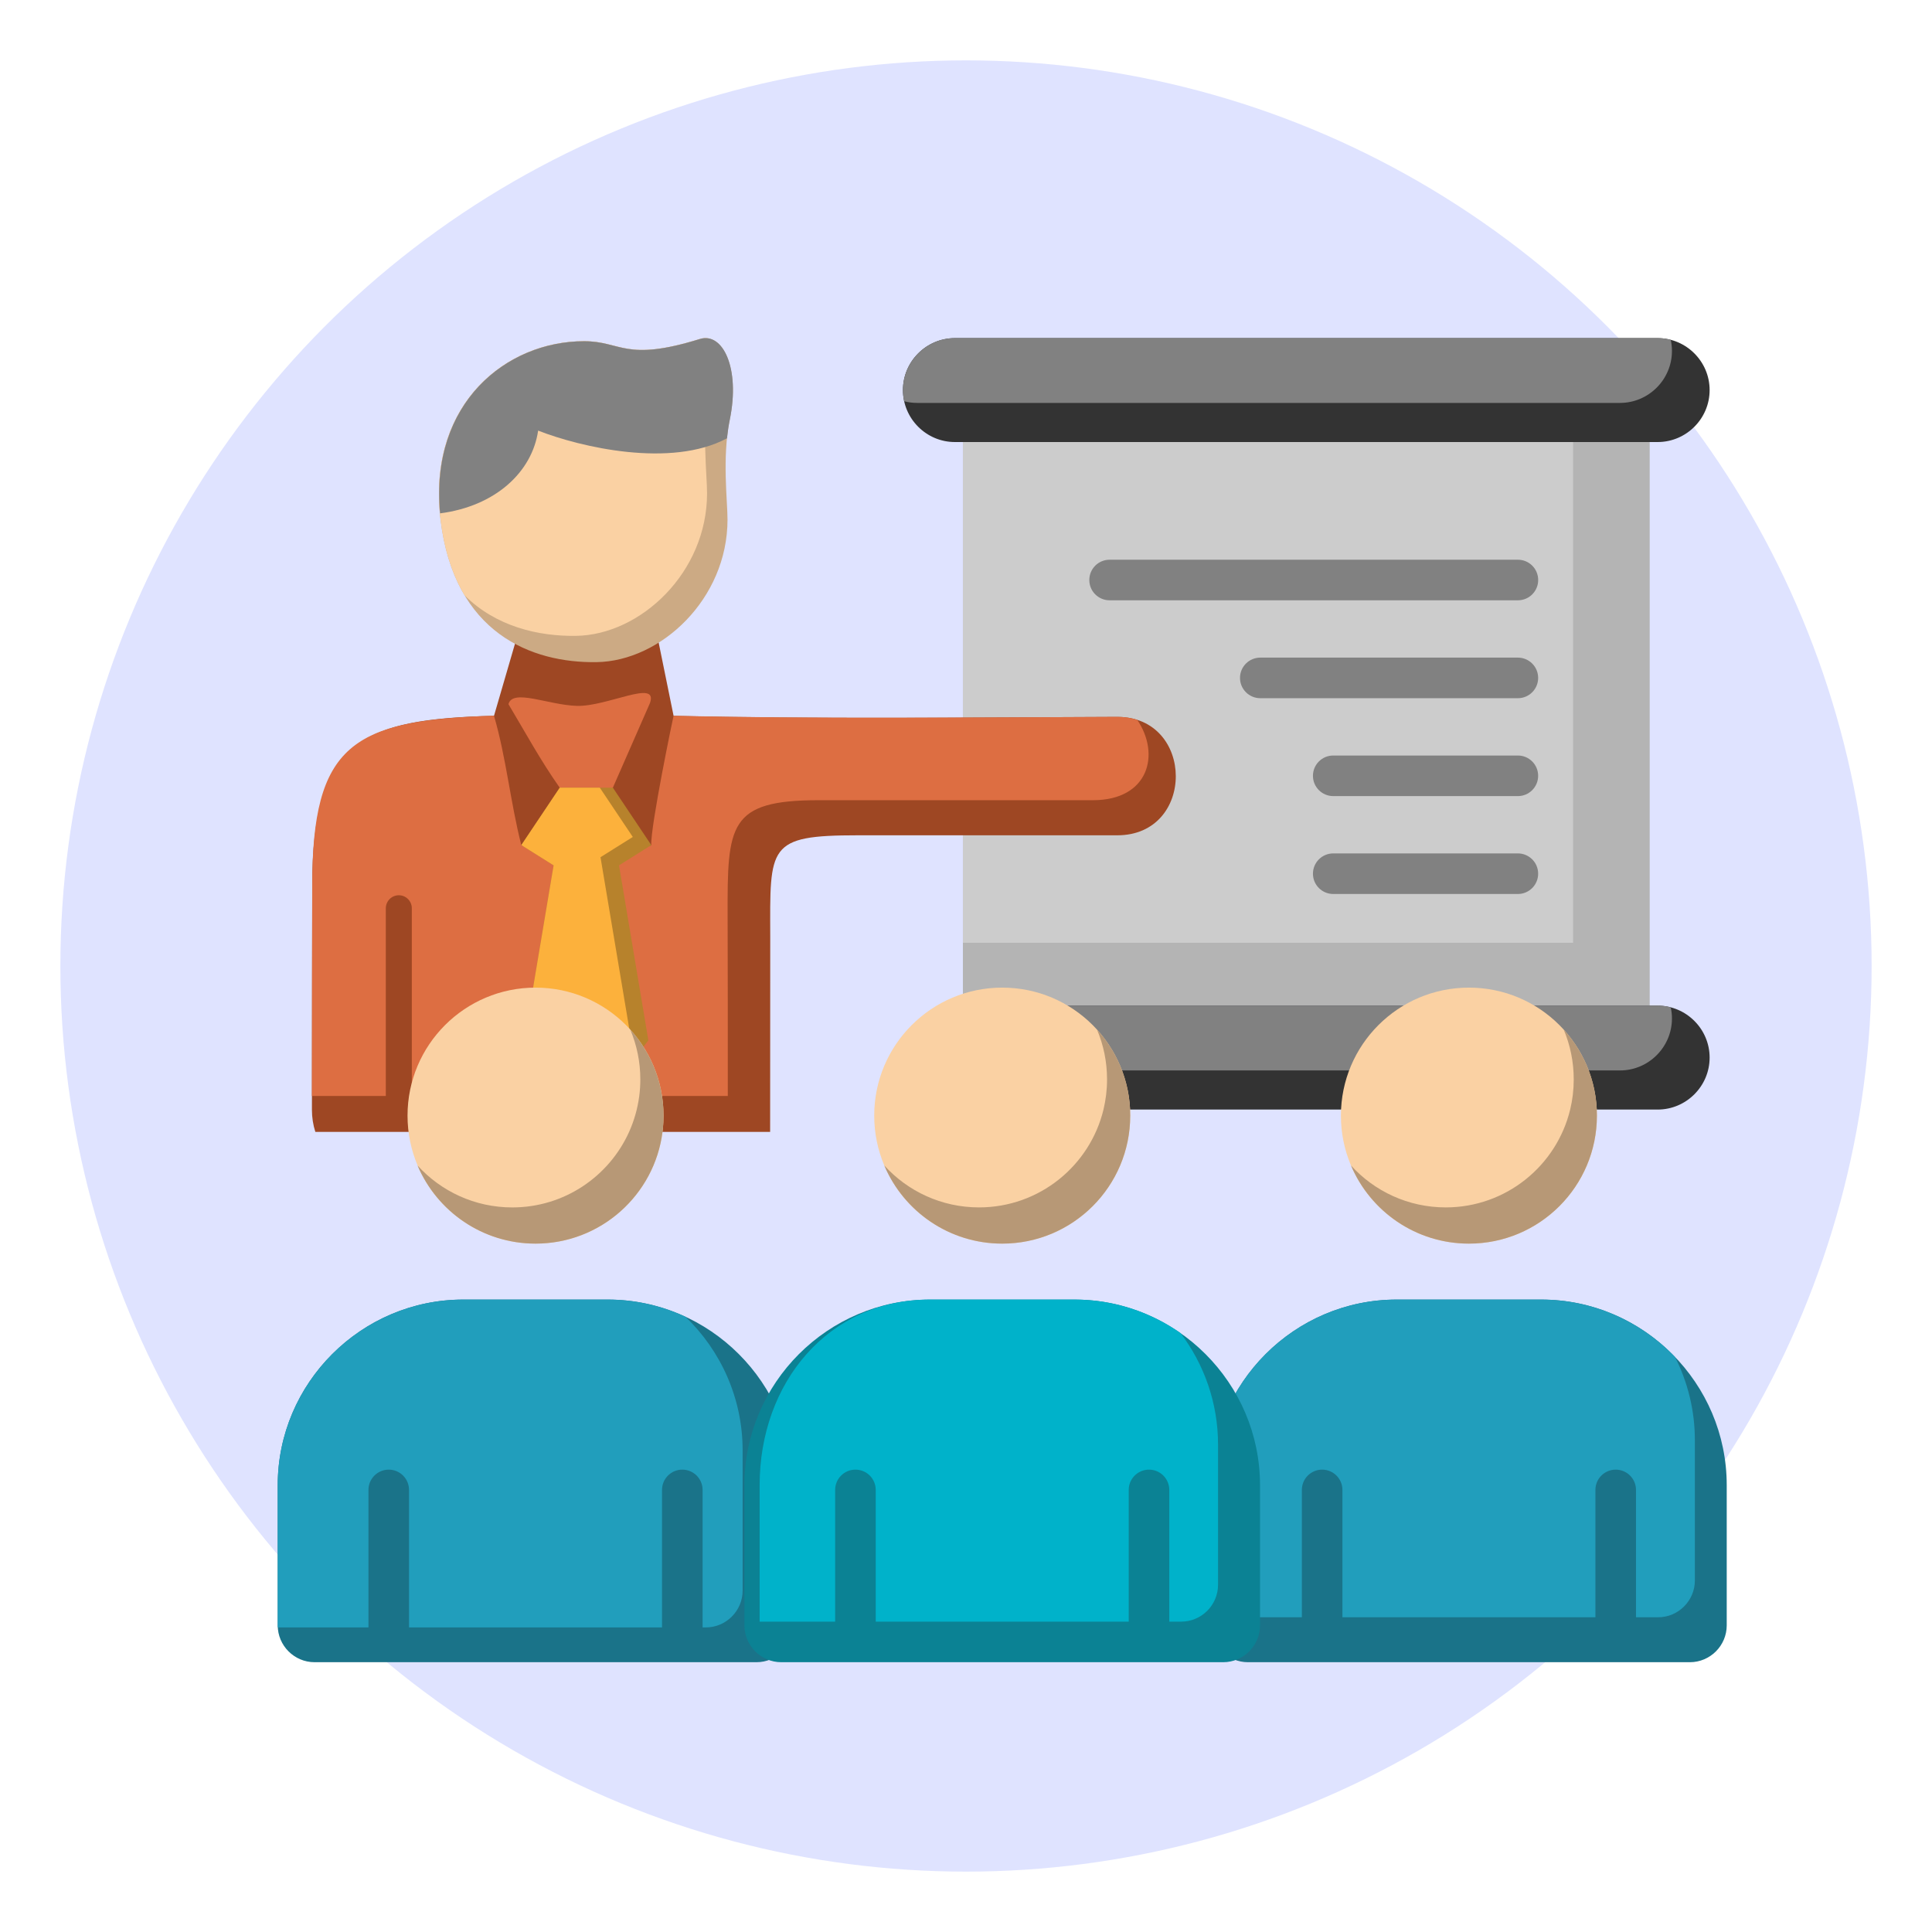 <svg width="160" height="160" viewBox="0 0 160 160" fill="none" xmlns="http://www.w3.org/2000/svg">
<circle cx="80" cy="80" r="75" fill="#DFE3FF"/>
<rect x="48" y="92" width="54" height="5" rx="2.5" fill="#DFE3FF"/>
<rect x="48" y="113" width="54" height="5" rx="2.5" fill="#DFE3FF"/>
<path fill-rule="evenodd" clip-rule="evenodd" d="M79.743 36.608H136.621V83.285H79.743V36.608Z" fill="#B4B4B4"/>
<path fill-rule="evenodd" clip-rule="evenodd" d="M79.081 83.283H137.281C139.647 83.283 141.584 85.22 141.584 87.586C141.584 89.953 139.647 91.889 137.281 91.889H79.081C76.714 91.889 74.778 89.955 74.778 87.586C74.778 85.22 76.714 83.283 79.081 83.283ZM79.081 28.002H137.281C139.647 28.002 141.584 29.938 141.584 32.305C141.584 34.671 139.647 36.608 137.281 36.608H79.081C76.714 36.608 74.778 34.673 74.778 32.305C74.778 29.936 76.714 28.002 79.081 28.002Z" fill="#333333"/>
<path fill-rule="evenodd" clip-rule="evenodd" d="M79.081 83.283H137.281C137.655 83.283 138.018 83.331 138.363 83.422C138.428 83.72 138.464 84.029 138.464 84.346C138.464 86.713 136.527 88.65 134.161 88.65H75.961C75.589 88.65 75.224 88.602 74.878 88.51C74.814 88.213 74.778 87.903 74.778 87.586C74.778 85.22 76.714 83.283 79.081 83.283ZM138.363 28.141C138.428 28.438 138.464 28.748 138.464 29.065C138.464 31.431 136.527 33.368 134.161 33.368H75.961C75.589 33.368 75.224 33.32 74.878 33.229C74.814 32.931 74.778 32.621 74.778 32.305C74.778 29.938 76.712 28.002 79.081 28.002H137.281C137.655 28.002 138.018 28.049 138.363 28.141Z" fill="#818181"/>
<path fill-rule="evenodd" clip-rule="evenodd" d="M79.743 36.608H130.275V78.078H79.743V36.608Z" fill="#CCCCCC"/>
<path fill-rule="evenodd" clip-rule="evenodd" d="M91.892 49.714C90.963 49.714 90.212 48.963 90.212 48.034C90.212 47.105 90.963 46.354 91.892 46.354H125.706C126.634 46.354 127.386 47.105 127.386 48.034C127.386 48.963 126.634 49.714 125.706 49.714H91.892ZM110.413 74.036C109.484 74.036 108.733 73.285 108.733 72.356C108.733 71.427 109.484 70.676 110.413 70.676H125.703C126.632 70.676 127.383 71.427 127.383 72.356C127.383 73.285 126.632 74.036 125.703 74.036H110.413ZM110.413 65.929C109.484 65.929 108.733 65.177 108.733 64.249C108.733 63.32 109.484 62.569 110.413 62.569H125.703C126.632 62.569 127.383 63.32 127.383 64.249C127.383 65.177 126.632 65.929 125.703 65.929H110.413ZM104.372 57.822C103.443 57.822 102.692 57.07 102.692 56.141C102.692 55.213 103.443 54.461 104.372 54.461H125.703C126.632 54.461 127.383 55.213 127.383 56.141C127.383 57.07 126.632 57.822 125.703 57.822H104.372Z" fill="#818181"/>
<path fill-rule="evenodd" clip-rule="evenodd" d="M55.784 59.281C66.903 59.557 81.078 59.41 92.511 59.369C98.963 59.345 99.022 69.176 92.528 69.176H71.026C63.536 69.176 63.769 70.059 63.788 77.602C63.79 78.985 63.779 93.74 63.779 93.74H26.115C25.93 93.161 25.832 92.545 25.832 91.906C25.827 85.431 25.858 76.467 25.858 73.376C25.858 61.244 30.032 59.561 40.921 59.278L40.914 59.269L43.436 50.609L53.943 50.252L55.784 59.281Z" fill="#9E4723"/>
<path fill-rule="evenodd" clip-rule="evenodd" d="M92.511 59.369C93.128 59.367 93.685 59.456 94.184 59.617C96.121 62.482 95.125 66.269 90.517 66.269H67.808C60.318 66.269 60.238 68.319 60.258 75.86C60.267 79.436 60.279 85.901 60.274 90.766H34.105V75.219C34.105 74.624 33.622 74.141 33.03 74.141C32.434 74.141 31.952 74.624 31.952 75.219V90.766H25.83C25.83 84.421 25.856 76.292 25.856 73.378C25.856 61.625 29.17 59.638 40.909 59.271C41.931 62.777 42.265 66.43 43.172 69.987C43.494 70.465 46.338 67.705 46.815 67.383C47.293 67.061 46.676 65.71 46.354 65.233C44.737 62.938 43.508 60.656 42.109 58.316C42.45 57.005 45.411 58.385 47.758 58.457C50.288 58.537 54.543 56.189 53.826 58.227L50.754 65.233C50.432 65.71 48.104 67.225 48.582 67.549C49.059 67.87 53.614 70.465 53.936 69.987C53.857 68.482 55.746 59.389 55.782 59.281C68.084 59.545 80.211 59.413 92.511 59.369Z" fill="#DD6E42"/>
<path fill-rule="evenodd" clip-rule="evenodd" d="M48.368 28.258C51.483 28.258 51.733 30.003 57.956 28.076C59.847 27.49 61.311 30.471 60.438 34.743C59.792 37.897 60.25 41.451 60.25 43.028C60.25 49.592 54.742 54.759 49.395 54.836C44.048 54.913 37.623 52.477 36.483 43.028C35.346 33.579 41.806 28.258 48.368 28.258Z" fill="#CCAA84"/>
<path fill-rule="evenodd" clip-rule="evenodd" d="M48.368 28.258C51.483 28.258 51.733 30.003 57.956 28.076C58.232 27.989 58.498 27.982 58.75 28.04C59.065 29.209 59.108 30.773 58.743 32.564C58.098 35.718 58.556 39.272 58.556 40.851C58.556 47.415 53.048 52.582 47.701 52.659C44.571 52.705 41.072 51.886 38.48 49.309C37.506 47.681 36.795 45.62 36.483 43.03C35.346 33.579 41.806 28.258 48.368 28.258Z" fill="#FAD1A3"/>
<path fill-rule="evenodd" clip-rule="evenodd" d="M46.357 65.233L43.174 69.987L45.848 71.665L43.414 86.175L48.368 92.933L53.696 86.161L51.265 71.665L53.938 69.987L50.756 65.233H46.357Z" fill="#B7822C"/>
<path fill-rule="evenodd" clip-rule="evenodd" d="M46.357 65.233L43.174 69.987L45.848 71.665L43.414 86.175L47.372 91.575L52.162 85.486L49.731 70.99L52.405 69.313L49.674 65.233H46.357Z" fill="#FCB13C"/>
<path fill-rule="evenodd" clip-rule="evenodd" d="M48.375 28.258C41.934 28.258 35.59 33.387 36.445 42.514C41.014 41.924 44.067 39.104 44.566 35.66C48.075 37.038 55.57 38.782 60.207 36.298C60.26 35.775 60.337 35.252 60.442 34.738C61.316 30.466 59.854 27.488 57.961 28.073C51.738 30.003 51.488 28.258 48.375 28.258Z" fill="#818181"/>
<path fill-rule="evenodd" clip-rule="evenodd" d="M121.65 81.79C115.794 81.79 111.049 86.537 111.049 92.391C111.049 98.245 115.796 102.992 121.65 102.992C127.503 102.992 132.25 98.245 132.25 92.391C132.25 86.537 127.506 81.79 121.65 81.79Z" fill="#FAD1A3"/>
<path fill-rule="evenodd" clip-rule="evenodd" d="M127.633 107.626H115.666C107.214 107.626 100.299 114.541 100.299 122.993V134.607C100.299 136.285 101.672 137.657 103.35 137.657H139.95C141.627 137.657 143 136.285 143 134.607V122.993C143 114.541 136.086 107.626 127.633 107.626Z" fill="#1A7389"/>
<path fill-rule="evenodd" clip-rule="evenodd" d="M127.633 107.626H115.666C107.214 107.626 100.299 114.541 100.299 122.993V133.909C100.434 133.928 100.57 133.937 100.71 133.937H107.814V123.389C107.814 122.461 108.565 121.709 109.494 121.709C110.422 121.709 111.174 122.461 111.174 123.389V133.937H132.126V123.389C132.126 122.461 132.877 121.709 133.806 121.709C134.734 121.709 135.486 122.461 135.486 123.389V133.937H137.312C138.99 133.937 140.362 132.565 140.362 130.887V119.273C140.362 116.794 139.767 114.449 138.714 112.371C135.91 109.453 131.974 107.626 127.633 107.626Z" fill="#219EBC"/>
<path fill-rule="evenodd" clip-rule="evenodd" d="M50.331 107.626H38.367C29.914 107.626 23 114.541 23 122.993V134.607C23 136.285 24.373 137.657 26.05 137.657H62.65C64.328 137.657 65.701 136.285 65.701 134.607V122.993C65.701 114.541 58.784 107.626 50.331 107.626Z" fill="#1A7389"/>
<path fill-rule="evenodd" clip-rule="evenodd" d="M50.331 107.626H38.367C29.914 107.626 23 114.541 23 122.993V134.607C23 134.665 23.002 134.72 23.005 134.777H30.514V123.389C30.514 122.461 31.266 121.709 32.194 121.709C33.123 121.709 33.874 122.461 33.874 123.389V134.777H54.826V123.389C54.826 122.461 55.578 121.709 56.506 121.709C57.435 121.709 58.186 122.461 58.186 123.389V134.777H58.45C60.128 134.777 61.501 133.405 61.501 131.727V120.113C61.501 115.779 59.682 111.85 56.77 109.049C54.81 108.137 52.628 107.626 50.331 107.626Z" fill="#219EBC"/>
<path fill-rule="evenodd" clip-rule="evenodd" d="M44.35 81.79C38.497 81.79 33.75 86.537 33.75 92.391C33.75 98.245 38.497 102.992 44.35 102.992C50.206 102.992 54.951 98.245 54.951 92.391C54.951 86.537 50.204 81.79 44.35 81.79Z" fill="#FAD1A3"/>
<path fill-rule="evenodd" clip-rule="evenodd" d="M83 81.79C77.144 81.79 72.399 86.537 72.399 92.391C72.399 98.245 77.146 102.992 83 102.992C88.854 102.992 93.601 98.245 93.601 92.391C93.601 86.537 88.854 81.79 83 81.79Z" fill="#FAD1A3"/>
<path fill-rule="evenodd" clip-rule="evenodd" d="M88.983 107.626H77.017C68.564 107.626 61.65 114.541 61.65 122.993V134.607C61.65 136.285 63.023 137.657 64.7 137.657H101.3C102.978 137.657 104.35 136.285 104.35 134.607V122.993C104.35 114.541 97.434 107.626 88.983 107.626Z" fill="#0B8294"/>
<path fill-rule="evenodd" clip-rule="evenodd" d="M88.983 107.626H77.017C68.566 107.626 62.91 114.541 62.91 122.993V134.297H69.164V123.389C69.164 122.461 69.915 121.709 70.844 121.709C71.773 121.709 72.524 122.461 72.524 123.389V134.297H93.476V123.389C93.476 122.461 94.227 121.709 95.156 121.709C96.085 121.709 96.836 122.461 96.836 123.389V134.297H97.822C99.5 134.297 100.873 132.925 100.873 131.247V119.633C100.873 116.177 99.716 112.981 97.772 110.405C95.276 108.656 92.242 107.626 88.983 107.626Z" fill="#00B2CA"/>
<path fill-rule="evenodd" clip-rule="evenodd" d="M44.35 102.992C49.748 102.992 54.205 98.957 54.867 93.74C54.922 93.298 54.951 92.847 54.951 92.391C54.951 91.839 54.908 91.297 54.826 90.766C54.598 89.281 54.061 87.898 53.283 86.684C52.962 86.18 52.597 85.705 52.196 85.266C52.467 85.906 52.676 86.578 52.818 87.277C52.957 87.961 53.029 88.669 53.029 89.394C53.029 89.859 52.998 90.317 52.94 90.769C52.803 91.815 52.515 92.814 52.098 93.742C50.437 97.429 46.731 99.994 42.426 99.994C39.315 99.994 36.517 98.655 34.578 96.522C36.193 100.323 39.958 102.992 44.35 102.992Z" fill="#B79876"/>
<path fill-rule="evenodd" clip-rule="evenodd" d="M91.386 91.889C90.263 96.538 86.075 99.992 81.08 99.992C77.97 99.992 75.171 98.653 73.232 96.519C74.843 100.323 78.608 102.992 83 102.992C88.854 102.992 93.601 98.245 93.601 92.391C93.601 92.223 93.596 92.055 93.589 91.889C93.471 89.343 92.454 87.029 90.848 85.263C91.386 86.533 91.681 87.927 91.681 89.391C91.681 90.253 91.578 91.088 91.386 91.889Z" fill="#B79876"/>
<path fill-rule="evenodd" clip-rule="evenodd" d="M130.035 91.889C128.912 96.538 124.724 99.992 119.73 99.992C116.619 99.992 113.821 98.653 111.882 96.519C113.492 100.323 117.258 102.992 121.65 102.992C127.503 102.992 132.25 98.245 132.25 92.391C132.25 92.223 132.246 92.055 132.238 91.889C132.121 89.343 131.103 87.029 129.498 85.263C130.035 86.533 130.33 87.927 130.33 89.391C130.33 90.253 130.23 91.088 130.035 91.889Z" fill="#B79876"/>
</svg>
